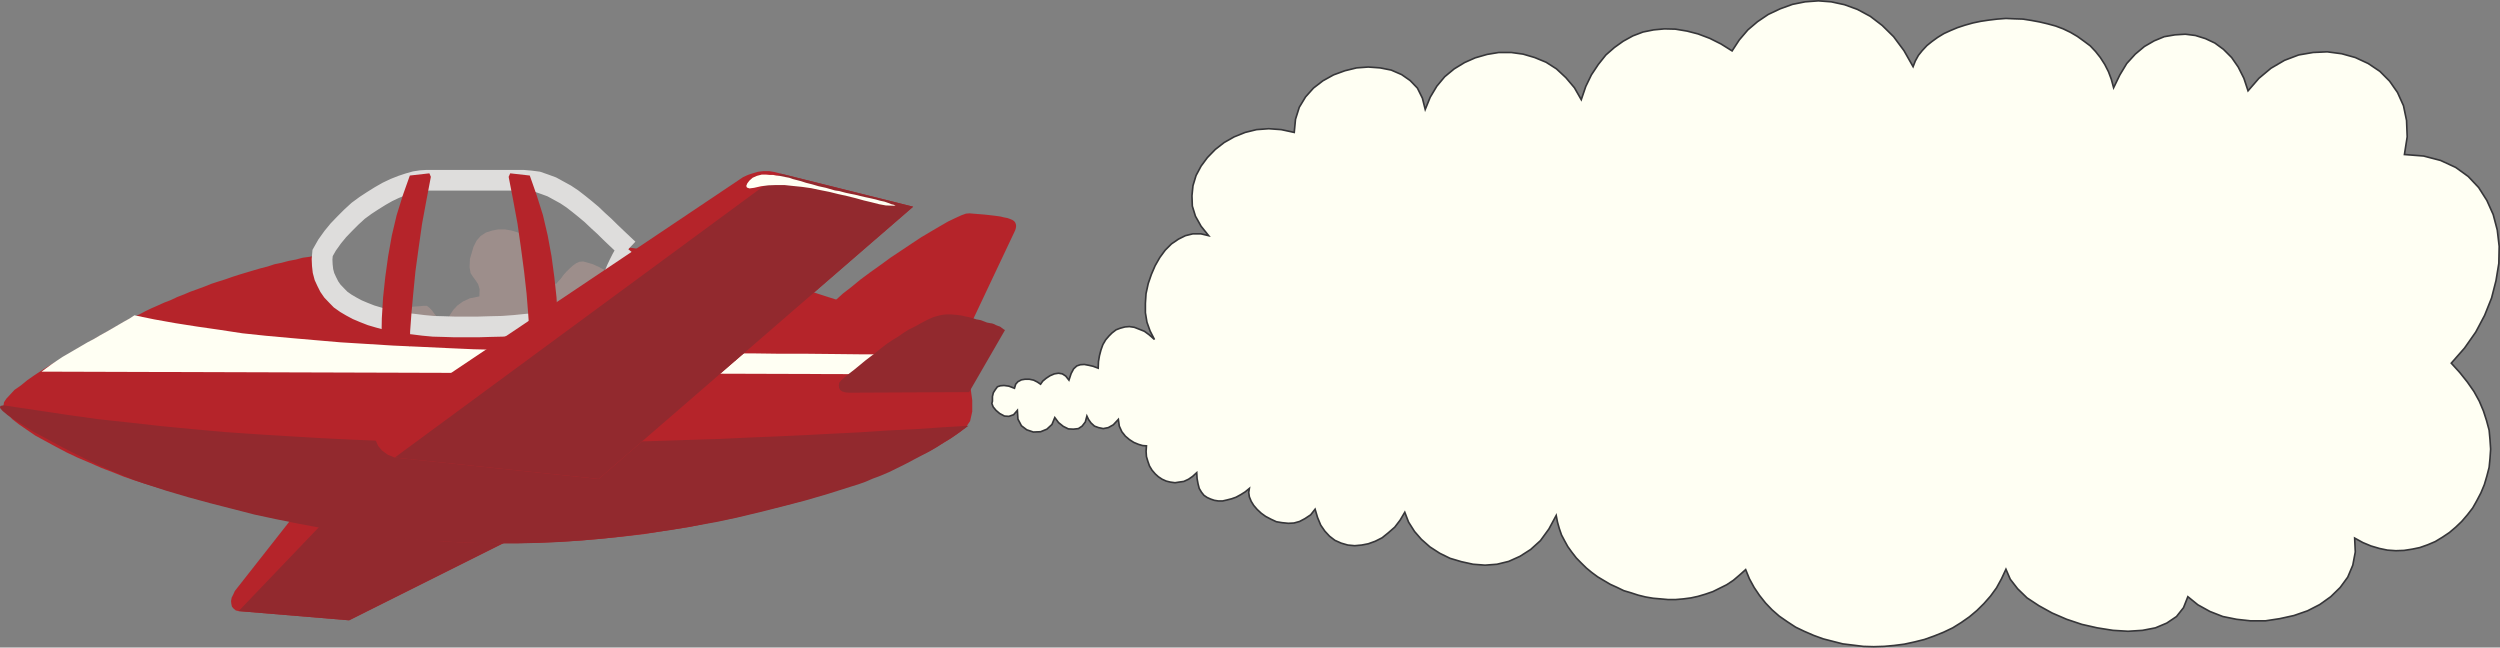 <svg xmlns="http://www.w3.org/2000/svg" width="136.944" height="35.47"><rect width="100%" height="100%" fill="#808080" stroke="none"/><path fill="#9d8e8b" d="m33.793 15.167-.207-.102-.223-.14-.277-.153-.293-.156-.309-.14-.277-.083-.258-.07-.207.016-.191.086-.172.125-.168.152-.176.172-.172.191-.136.192-.141.152-.117.14-1.242-.19.203-.466.105-.433-.015-.38-.106-.363-.172-.324-.242-.258-.293-.226-.328-.172-.344-.105-.379-.067h-.363l-.344.067-.328.105-.293.188-.223.257-.171.348-.192.652-.02.45.055.328.137.207.14.191.137.207.082.277-.015.395-.516.102-.379.175-.312.223-.223.242-.172.258-.12.258-.071.222-.082.192-.106-.102-.105-.136-.121-.157-.137-.175-.137-.172-.12-.172-.137-.137-.137-.105h-.191l-.192.02-.223.015-.242.02h-.242l-.242.034-.258.016-.238.031-.258.035-.262.02-.242.035h-.238l-.227.015-.222.016-.192.02h-.187l.066.05.055.036.066.05.051.02.086.035.055.016.082.035.074.031.172.07.187.07.192.087.191.066.187.074.208.047.203.055.191.035.363.047.399.035.379.02.41.02.398.034h.414l.43.016.43-.016h.398l.434-.02h.41l.398-.034.414-.02.38-.016.394-.035.363-.03h.106l.117-.02h.14l.118-.036.14-.015.121-.02.106-.015.117-.016.277-.055.278-.05.257-.032.274-.019.246-.016.273-.02.258-.034.242-.036.239-.05.246-.035.222-.067.239-.105.226-.102.223-.121.21-.156.204-.192.016-.047.105-.175.14-.258.153-.274.14-.277.118-.226.07-.157-.035-.015"/><path fill="#b5242a" d="m28.777 29.151-12.691-.879-3.223 4.102-.086.191-.086.168-.035.192.016.156.035.156.09.102.121.101.152.035 6.051.504 9.656-4.828"/><path fill="#92292e" d="m28.777 29.151-10.894-.707-4.813 5.031 6.051.504 9.656-4.828"/><path fill="#b5242a" d="m31.102 17.53.468-.172.395-.172.347-.191.274-.207.242-.223.207-.242.172-.242.14-.274.118-.277.12-.273.106-.258.118-.297.14-.293.156-.293.172-.258.207-.293.38.051.394.086.449.05.45.106.5.086.515.121.535.117.57.125.57.137.587.137.617.152.625.16.617.172.656.172.637.187 1.312.383.657.203.652.211.637.203.66.208.617.21.621.223.606.238.601.227.586.207.55.242.536.242.52.223.48.227.465.238.45.242.155.363.172.496.168.606.14.672.087.64v.618l-.117.52-.243.358-.293.227-.328.223-.363.242-.398.242-.414.242-.41.223-.47.226-.445.239-.465.222-.468.192-.465.207-.445.187-.45.176-.414.172-.414.156-.379.121-1.242.395-1.258.363-1.242.324-1.207.293-1.207.297-1.227.239-1.187.246-1.207.183-1.188.192-1.191.14-1.172.117-1.187.106-1.176.07-1.172.051-1.172.016H27.07l-1.172-.032-1.175-.035-1.168-.086-1.176-.105-1.188-.121-1.172-.137-1.207-.176-1.171-.183-1.192-.227-1.207-.242-1.207-.258-1.223-.293-1.226-.312-1.223-.344-1.242-.344-1.242-.379-.531-.172-.555-.191-.602-.242-.636-.242-.621-.274-.657-.277-.62-.293-.622-.328-.57-.309-.535-.293-.48-.328-.43-.297-.348-.273-.258-.278-.172-.257-.05-.223.03-.172.126-.191.207-.223.238-.258.348-.242.359-.293.398-.277.446-.293.468-.29.5-.292.48-.293.485-.297.5-.274.465-.277.45-.258.394-.226.312-.172.586-.344.324-.156.333-.153.324-.175.328-.157.348-.152.343-.156.364-.14.359-.169.363-.14.36-.153.382-.137.38-.14.378-.152.38-.125.378-.118.398-.14.375-.121.403-.121.394-.118.36-.105.398-.102.379-.125.398-.082.375-.101.399-.074.383-.102.375-.05.363-.087.379-.07-.035.363v.328l.054.293.067.29.105.277.157.258.168.261.226.223.223.223.277.191.313.191.328.172.34.153.398.14.414.121.45.121.464.082.484.106.497.05.554.071.551.05.566.016.606.02h1.258l.656-.02.691-.035.672-.031.707-.07.723-.051.742-.086.738-.086"/><path fill="none" stroke="#dedddc" stroke-width="1.134" d="m34.414 13.651-.207.258-.152.273-.14.278-.138.293-.105.257-.102.297-.12.258-.122.278-.137.238-.156.258-.207.242-.242.226-.274.188-.347.191-.395.172-.468.172-.739.086-.742.086-.723.05-.707.071-.671.05-.692.016-.656.02h-1.258l-.605-.02-.567-.015-.55-.051-.555-.07-.496-.051-.504-.106-.446-.082-.449-.12-.414-.122-.398-.156-.36-.152-.328-.176-.293-.172-.293-.207-.222-.227-.227-.238-.168-.242-.14-.277-.126-.274-.082-.308-.035-.313-.015-.328.03-.344.243-.43.309-.433.312-.38.348-.362.36-.36.378-.347.399-.293.394-.258.414-.258.399-.227.394-.187.383-.152.375-.125.363-.102.328-.05.313-.02h5.273l.399.035.394.05.395.137.383.141.757.414.364.242.359.278.363.293.344.289.344.328.344.312.332.328.324.309.347.328.31.293"/><path fill="#fffff3" d="m7.363 17.272 1.086.223 1.156.207 1.192.187 1.223.176 1.257.192 1.293.136 1.328.121 1.36.118 1.398.12 1.414.087 1.45.09 1.449.066 1.48.07 1.485.066 1.515.036 1.516.054 1.52.031 1.535.036 1.55.015 1.516.02 1.55.015h1.52l1.535.02h1.516l1.484.02h1.48l1.485.015 1.446.016h1.433l1.414.015 1.364.035 1.359.02.348 1.035-50.743-.156.258-.192.278-.203.308-.21.313-.208.324-.187.328-.192.348-.203.359-.21.363-.192.344-.203.348-.192.324-.187.328-.192.293-.171.312-.172.258-.172"/><path fill="#92292e" d="m53.055 23.323-.297.207-.324.242-.348.242-.379.223-.394.258-.415.242-.433.223-.43.226-.45.239-.448.222-.43.211-.45.192-.448.168-.395.171-.394.141-.38.117-1.261.399-1.242.363-1.258.328-1.223.309-1.222.293-1.227.261-1.242.223-1.207.207-1.203.172-1.227.156-1.207.137-1.203.105-1.211.086-1.187.051-1.207.031H27.12l-1.187-.031-1.211-.05-1.188-.055-1.207-.102-1.187-.121-1.211-.137-1.188-.176-1.207-.187-1.187-.223-1.207-.242-1.207-.258-1.207-.312-1.207-.309-1.207-.328-1.223-.363-1.211-.395-.55-.191-.587-.239-.672-.277-.707-.308-.726-.348-.723-.36-.707-.367-.687-.375-.657-.347-.55-.344-.5-.313-.399-.273-.273-.227-.14-.168.02-.105.171-.035 3.446.516 1.726.242 1.762.191 1.723.192 1.738.167 1.726.157 1.743.12 1.722.106 1.723.102 1.723.086 1.726.07 1.707.05 1.707.036h1.707l1.672.016h1.688l1.672-.016h1.656l1.656-.035 1.64-.05 1.618-.052 1.62-.05 1.587-.075 1.605-.066 1.551-.07 1.55-.082 1.517-.075 1.539-.101 1.48-.07 1.484-.102 1.45-.086"/><path fill="#b5242a" d="m22.45 9.616-.38 1.07-.343 1.102-.262 1.105-.203 1.137-.157 1.137-.12 1.12-.07 1.157-.02 1.152.175.055.192.067.172.054.187.035.192.032.207.054.207.036.238.035v-.797l.07-.965.102-1.121.12-1.223.177-1.293.187-1.312.242-1.309.239-1.258-.082-.191-1.07.121m6.57 0 .375 1.07.347 1.102.258 1.105.21 1.137.153 1.137.121 1.12.067 1.157.02 1.152-.177.055-.183.067-.176.054-.191.035-.188.032-.207.054-.207.036-.223.035-.019-.797-.066-.965-.09-1.121-.137-1.223-.172-1.293-.187-1.312-.242-1.309-.243-1.258.086-.191 1.07.121"/><path fill="#b5242a" d="M32.793 26.237 50.02 11.323 42.758 9.51l-.309-.082-.308-.054h-.328l-.293.035-.293.086-.258.086-.262.12-.207.138-19.36 12.984-.327.309-.192.312-.086.328.035.328.141.325.219.257.312.227.38.156 11.171 1.172"/><path fill="#92292e" d="M32.793 26.237 50.02 11.323 42.758 9.51 21.62 25.065l11.172 1.172"/><path fill="#fffff3" d="m41.723 9.565-.258.067-.238.105-.176.156-.117.153-.055.14.035.086.137.05.258-.034.382-.086.395-.05.434-.016h.445l.465.05.504.051.496.07.484.102.516.102.484.12.48.106.485.121.434.121.43.102.413.105.36.067.539.02-.09-.055-.137-.032-.176-.07-.203-.07-.238-.051-.246-.07-.293-.067-.258-.054-.293-.067-.277-.07-.258-.051-.238-.05-.211-.055-.172-.047-.152-.02-.09-.015-.485-.141-.394-.086-.36-.105-.328-.082-.277-.09-.258-.067-.207-.054-.187-.067-.192-.035-.343-.07-.172-.016-.176-.035h-.188l-.191-.016h-.242"/><path fill="#b5242a" d="m45.777 16.44.395-.36.469-.362.48-.395.535-.398.555-.395.566-.414.57-.379.567-.379.55-.363.52-.309.5-.293.446-.258.398-.19.344-.157.242-.086.191-.016.43.036.38.03.327.036.293.035.258.035.207.051.188.035.14.051.121.05.086.056.067.07.035.082.02.074v.102l-.02.101-.035.102-3.122 6.605-.308-.172-.344-.172-.344-.175-.382-.172-.79-.344-.414-.191-.449-.172-.43-.168-.449-.192-.468-.175-.461-.172-.47-.168-.464-.176-.469-.172-.46-.176"/><path fill="#92292e" d="m46.227 20.702.293-.242.289-.223.586-.484.292-.223.297-.227.293-.238.293-.226.309-.207.312-.188.293-.207.309-.191.348-.172.308-.172.324-.172.348-.156.172-.051.191-.05.188-.036.191-.016h.203l.211.016.203.02.211.03.207.051.188.036.191.05.203.07.211.036.188.066.191.074.172.032.102.015.105.035.106.055.117.047.105.035.102.074.086.067.086.05-1.965 3.399-6.567.031-.207-.015-.175-.051-.118-.086-.054-.106-.016-.12.016-.157.105-.137.156-.136"/><path fill="#fffff3" d="M54.363 21.975v-.257l.051-.208.106-.167.117-.157.156-.054.207-.016.262.035.308.117.067-.222.12-.137.192-.102.207-.035h.223l.242.051.207.105.172.118.121-.172.188-.156.21-.137.239-.102.226-.035.207.035.188.121.176.223.12-.363.138-.258.171-.156.188-.067.226-.015.243.047.238.054.277.102.016-.36.055-.328.082-.312.105-.293.152-.258.176-.207.172-.172.223-.172.226-.086.258-.07.242-.02.274.04.258.101.292.117.262.192.29.258-.239-.465-.172-.48-.086-.52v-.516l.035-.535.121-.55.172-.5.207-.481.258-.45.293-.398.344-.344.379-.257.383-.192.414-.101h.43l.43.101-.415-.515-.309-.551-.171-.555-.02-.566.055-.551.168-.555.277-.52.344-.464.433-.446.485-.378.55-.313.602-.242.621-.152.672-.051.688.05.707.153.07-.723.207-.656.344-.566.433-.485.516-.398.586-.324.62-.227.638-.156.64-.047.653.047.605.12.57.247.465.324.399.414.273.551.156.621.274-.672.363-.605.43-.516.52-.43.57-.347.582-.258.656-.188.637-.105h.675l.653.09.636.187.625.258.567.363.516.48.468.556.375.652.246-.723.309-.636.379-.57.414-.52.469-.41.48-.344.531-.293.555-.211.586-.117.586-.055.605.016.633.105.606.156.64.243.618.308.605.38.395-.603.468-.55.532-.45.59-.398.656-.309.671-.242.688-.136.727-.055.707.055.722.156.707.258.707.379.653.5.625.617.566.761.5.88.121-.31.172-.312.207-.258.258-.277.277-.223.313-.226.34-.207.367-.168.375-.156.414-.137.433-.121.43-.09.45-.066.449-.055.48-.035.45.02.484.015.445.07.465.086.43.101.449.122.414.156.398.191.379.223.363.262.344.257.29.309.26.328.243.379.203.398.156.415.125.464.344-.707.375-.62.469-.516.5-.418.535-.309.55-.227.587-.101.57-.035.55.07.552.172.515.242.469.344.45.45.359.519.312.617.227.687.597-.687.66-.551.743-.434.773-.293.79-.136.777-.035.793.105.742.207.707.328.64.43.532.535.433.621.328.727.168.808.035.895-.152.969 1.05.082.93.242.829.383.687.496.57.605.45.707.347.774.223.847.106.895-.02.93-.156.949-.242.949-.38.95-.484.913-.617.88-.726.827.468.516.414.52.36.515.293.531.226.535.168.52.145.535.047.516.035.52-.035.515-.047.484-.125.48-.137.466-.187.449-.227.433-.223.395-.293.379-.312.363-.328.313-.344.293-.383.257-.394.239-.414.175-.43.153-.414.086-.45.07-.449.016-.46-.032-.434-.09-.465-.136-.45-.188-.448-.246.035.762-.137.723-.277.656-.414.566-.516.504-.601.43-.672.344-.743.258-.777.171-.793.121h-.797l-.773-.085-.758-.153-.707-.277-.656-.363-.551-.446-.238.602-.383.484-.535.36-.621.261-.707.137-.79.05-.828-.05-.863-.137-.844-.191-.828-.277-.797-.344-.722-.399-.653-.43-.515-.5-.403-.519-.238-.55-.242.519-.274.5-.328.45-.363.413-.379.375-.414.348-.445.312-.469.293-.5.239-.516.207-.535.191-.55.137-.551.12-.555.071-.55.051-.571.016-.57-.016-.567-.07-.554-.067-.551-.14-.532-.137-.515-.188-.52-.226-.465-.223-.449-.293-.449-.312-.394-.344-.364-.379-.328-.414-.293-.434-.262-.48-.203-.5-.328.293-.344.293-.363.242-.379.188-.383.191-.414.14-.394.118-.395.086-.414.054-.414.035h-.43l-.398-.035-.41-.035-.414-.07-.414-.102-.383-.125-.395-.117-.363-.176-.379-.172-.344-.203-.347-.207-.328-.242-.293-.242-.278-.273-.273-.278-.242-.312-.223-.309-.172-.312-.172-.325-.12-.347-.102-.36-.07-.363-.399.742-.465.637-.535.484-.586.375-.617.278-.64.156-.653.05-.66-.05-.637-.14-.621-.184-.567-.278-.535-.347-.468-.414-.375-.43-.329-.516-.207-.539-.257.434-.293.383-.348.304-.344.278-.379.191-.379.137-.363.07-.379.035-.379-.035-.363-.105-.344-.153-.293-.226-.257-.278-.227-.328-.172-.414-.137-.46-.242.308-.312.207-.293.156-.309.086-.308.016-.348-.035-.309-.051-.293-.137-.297-.156-.238-.172-.223-.207-.19-.223-.138-.222-.101-.247-.035-.238.035-.222-.227.187-.242.152-.258.141-.242.086-.258.066-.242.055h-.223l-.226-.035-.203-.07-.192-.086-.175-.121-.137-.172-.121-.203-.067-.262-.05-.278-.02-.324-.223.203-.226.157-.258.12-.258.036-.222.035-.262-.035-.223-.055-.223-.101-.207-.137-.171-.156-.176-.203-.137-.227-.086-.242-.082-.274-.02-.277.02-.312-.21-.016-.223-.066-.258-.106-.242-.156-.223-.188-.191-.242-.141-.308-.05-.368-.278.297-.274.153-.277.054-.258-.054-.222-.082-.192-.176-.137-.192-.086-.183-.085.324-.176.227-.203.136-.278.031-.273-.015-.277-.137-.258-.207-.207-.277-.157.379-.277.257-.344.141-.398.016-.36-.121-.292-.223-.192-.363-.031-.48-.207.237-.258.09-.242-.015-.262-.14-.203-.173-.156-.191-.07-.188.035-.125"/><path fill="none" stroke="#363639" stroke-width=".091" d="M54.363 21.975v-.257l.051-.208.106-.167.117-.157.156-.054.207-.016.262.035.308.117.067-.222.12-.137.192-.102.207-.035h.223l.242.051.207.105.172.118.121-.172.188-.156.21-.137.239-.102.226-.035.207.035.188.121.176.223.12-.363.138-.258.171-.156.188-.067.226-.015.243.046.238.055.277.102.016-.36.055-.328.082-.312.105-.293.152-.258.176-.207.172-.172.223-.172.226-.086.258-.07.242-.02.274.04.258.101.293.117.261.192.29.257-.239-.464-.172-.48-.086-.52v-.516l.035-.535.121-.551.172-.5.207-.48.258-.45.293-.398.344-.344.379-.258.383-.191.414-.102h.43l.429.102-.414-.516-.309-.55-.171-.555-.02-.567.055-.55.168-.555.277-.52.344-.464.433-.446.485-.379.55-.312.602-.242.621-.153.672-.05.687.05.708.153.07-.723.207-.656.344-.567.433-.484.516-.398.586-.325.62-.226.638-.156.64-.047.653.047.605.12.57.247.465.324.399.414.273.55.156.622.274-.672.363-.605.43-.516.52-.43.57-.347.582-.258.656-.188.637-.105h.675l.653.09.636.187.625.258.567.363.515.48.47.555.374.653.246-.723.309-.637.379-.57.414-.52.469-.41.48-.343.531-.293.555-.211.586-.118.586-.054.605.015.633.106.606.156.64.242.617.309.606.379.394-.602.47-.55.53-.45.59-.398.657-.309.671-.242L98.88.1l.726-.054.707.054.723.157.707.257.707.38.653.5.625.616.566.762.5.88.121-.31.172-.312.207-.258.258-.277.277-.223.313-.226.34-.207.367-.168.375-.157.414-.136.433-.121.43-.09.45-.067.448-.054.48-.036.45.02.484.016.446.07.465.086.43.101.449.122.414.156.398.191.379.223.363.262.344.257.29.309.26.328.243.379.203.398.156.415.125.464.344-.707.375-.62.469-.516.5-.418.535-.309.55-.227.587-.101.57-.035.55.07.552.172.515.242.469.344.45.45.359.519.312.617.227.687.597-.687.66-.551.743-.434.773-.293.79-.136.776-.035.793.105.743.207.707.328.64.43.532.535.433.621.328.727.168.808.035.895-.152.969 1.05.082.93.242.829.383.687.496.57.605.45.707.347.774.223.847.105.895-.019.93-.156.949-.242.949-.38.95-.484.913-.617.88-.726.827.468.516.414.52.36.515.293.531.226.535.168.52.145.535.047.516.035.52-.035.515-.047.484-.125.48-.137.466-.187.449-.227.433-.223.395-.293.379-.312.363-.328.313-.344.293-.383.257-.394.239-.414.176-.43.152-.414.086-.45.07-.449.016-.46-.032-.434-.09-.465-.136-.45-.188-.448-.246.035.762-.137.723-.277.656-.414.566-.516.504-.602.43-.671.344-.743.258-.777.171-.793.121h-.797l-.773-.085-.758-.153-.707-.277-.656-.363-.551-.446-.238.602-.383.484-.535.36-.621.261-.708.137-.789.05-.828-.05-.863-.137-.844-.191-.828-.277-.797-.344-.722-.399-.653-.43-.515-.5-.403-.519-.238-.55-.242.519-.274.5-.328.45-.363.413-.379.375-.414.348-.445.312-.47.293-.5.239-.515.207-.535.191-.55.137-.551.12-.555.071-.55.05-.571.017-.57-.016-.567-.07-.555-.067-.55-.14-.532-.137-.515-.188-.52-.226-.465-.223-.449-.293-.45-.312-.394-.344-.363-.379-.328-.414-.293-.434-.262-.48-.203-.5-.328.293-.344.293-.363.242-.379.188-.383.19-.414.142-.394.117-.395.086-.414.054-.414.036h-.43l-.398-.036-.41-.035-.414-.07-.414-.102-.383-.125-.395-.117-.363-.176-.379-.172-.344-.203-.347-.207-.328-.242-.293-.242-.278-.273-.273-.278-.242-.312-.223-.309-.172-.312-.172-.325-.12-.347-.102-.36-.07-.363-.4.742-.464.637-.535.484-.586.375-.617.278-.64.156-.653.05-.66-.05-.637-.14-.621-.184-.567-.278-.535-.347-.469-.414-.375-.43-.328-.516-.207-.539-.257.434-.293.383-.348.304-.344.278-.379.191-.379.137-.363.07-.379.035-.379-.035-.363-.105-.344-.153-.293-.226-.258-.278-.226-.328-.172-.414-.137-.46-.242.308-.312.207-.293.156-.309.086-.309.016-.347-.035-.309-.051-.293-.137-.297-.156-.238-.172-.223-.207-.191-.223-.137-.222-.101-.246-.035-.239.035-.222-.227.187-.242.152-.258.141-.242.086-.258.066-.242.055h-.223l-.226-.035-.203-.07-.192-.086-.176-.121-.136-.172-.121-.203-.067-.262-.05-.277-.02-.325-.223.203-.226.157-.258.12-.258.036-.223.035-.261-.035-.223-.055-.223-.101-.207-.137-.172-.156-.175-.203-.137-.227-.086-.242-.082-.274-.02-.277.02-.312-.211-.016-.223-.066-.257-.106-.243-.156-.222-.188-.192-.242-.14-.308-.051-.368-.277.297-.274.153-.277.054-.258-.054-.223-.082-.191-.176-.137-.192-.086-.183-.086.324-.175.227-.204.136-.277.031-.273-.015-.278-.137-.258-.207-.207-.277-.156.379-.277.257-.344.141-.398.016-.36-.121-.293-.223-.191-.363-.031-.48-.207.238-.258.09-.242-.016-.262-.14-.203-.173-.156-.191-.07-.188zm0 0"/></svg>
